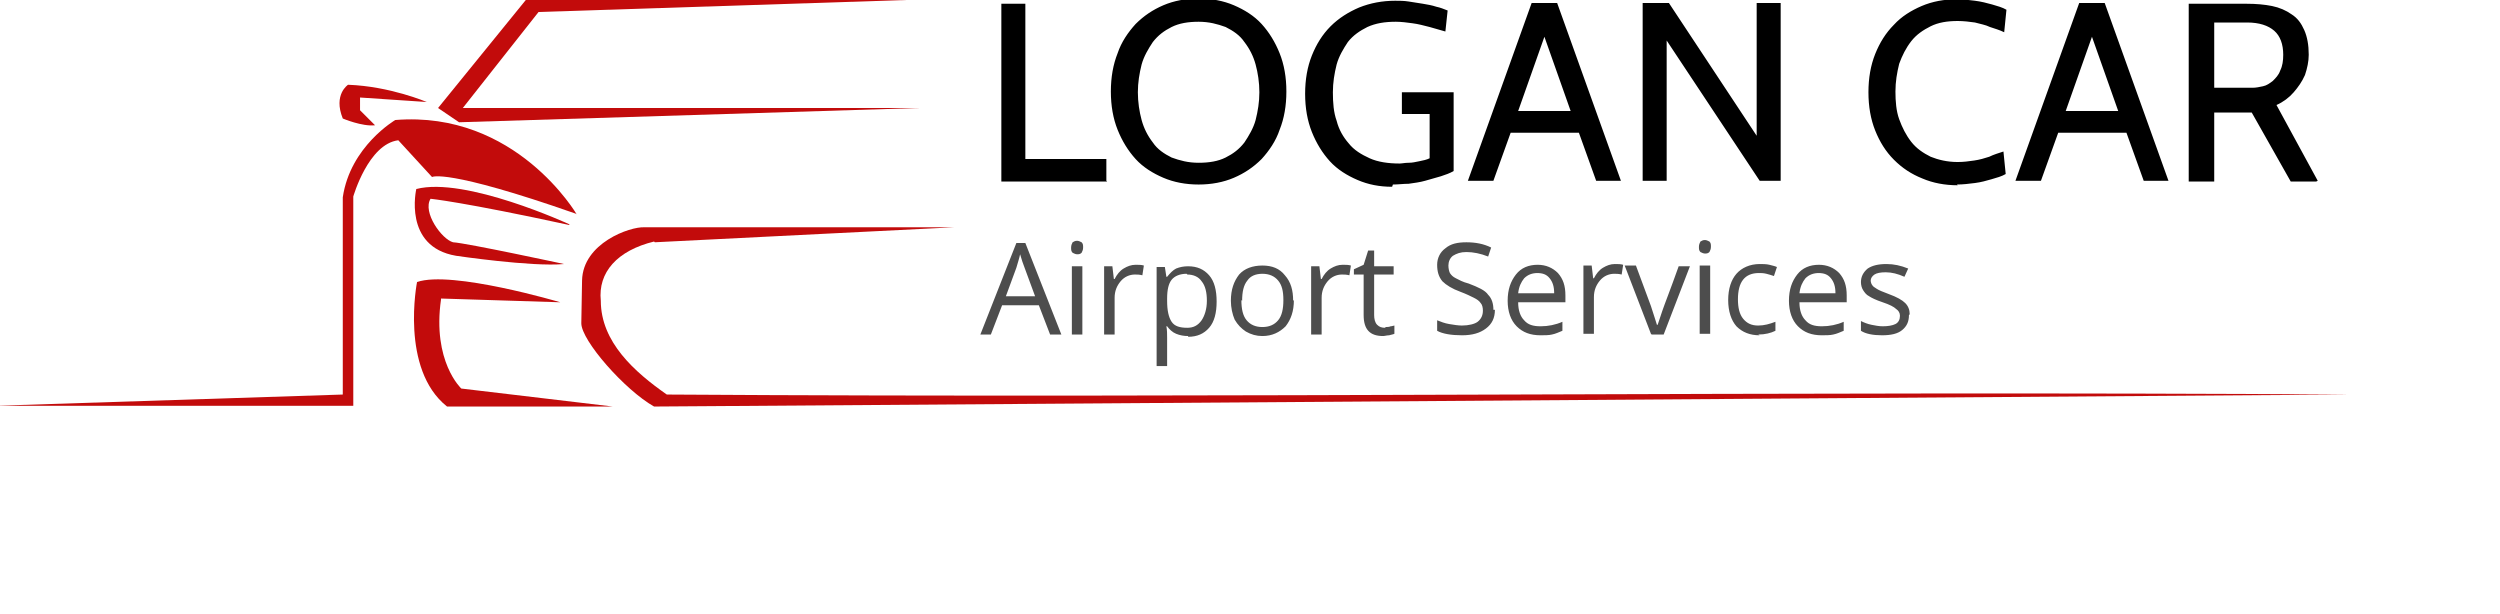<?xml version="1.0" encoding="UTF-8"?>
<!DOCTYPE svg PUBLIC "-//W3C//DTD SVG 1.1//EN" "http://www.w3.org/Graphics/SVG/1.1/DTD/svg11.dtd">
<!-- Creator: CorelDRAW X5 -->
<svg xmlns="http://www.w3.org/2000/svg" xml:space="preserve" width="3.333in" height="0.819in" style="shape-rendering:geometricPrecision; text-rendering:geometricPrecision; image-rendering:optimizeQuality; fill-rule:evenodd; clip-rule:evenodd"
viewBox="0 0 3333 819"
 xmlns:xlink="http://www.w3.org/1999/xlink">
 <defs>
  <style type="text/css">
   <![CDATA[
    .fil0 {fill:none}
    .fil1 {fill:#C20B0B}
    .fil2 {fill:black;fill-rule:nonzero}
    .fil3 {fill:#4D4D4D;fill-rule:nonzero}
   ]]>
  </style>
 </defs>
 <g id="Layer_x0020_1">
  <rect class="fil0" width="3333" height="819"/>
  <g id="_234889544">
   <polygon class="fil1" points="1225,144 617,144 718,16 1208,0 701,0 584,144 612,163 "/>
   <path class="fil1" d="M769 286c0,0 -81,-139 -242,-126 0,0 -60,35 -70,103l0 263 -463 15 477 0 0 -279c0,0 20,-70 60,-75l45 49c0,0 18,-12 192,49z"/>
   <path class="fil1" d="M759 299c0,0 -139,-64 -204,-47 0,0 -18,77 53,89 0,0 101,15 144,11 0,0 -130,-28 -148,-29 -15,-4 -41,-40 -30,-58 0,0 42,4 185,35z"/>
   <path class="fil1" d="M588 398l159 5c0,0 -145,-43 -191,-27 0,0 -23,116 40,166l221 0 -202 -24c0,0 -39,-36 -27,-119z"/>
   <path class="fil1" d="M873 323l399 -20 -413 0c-19,-1 -82,21 -83,71l-1 57c0,23 58,89 97,111l2261 -16c-748,-5 -1496,5 -2244,0 -43,-30 -88,-70 -88,-125 -4,-38 22,-67 71,-79z"/>
   <path class="fil1" d="M500 167l-20 -20 0 -17 89 6c0,0 -49,-21 -105,-23 0,0 -20,13 -7,45 0,0 26,11 43,9z"/>
   <path class="fil2" d="M1475 241l0 -29 -108 0 0 -207 -32 0 0 237 141 0zm123 5c17,0 33,-3 47,-9 14,-6 26,-14 37,-25 10,-11 19,-24 24,-39 6,-15 9,-32 9,-51 0,-19 -3,-36 -9,-51 -6,-15 -14,-28 -24,-39 -10,-11 -23,-19 -37,-25 -14,-6 -30,-9 -47,-9 -17,0 -33,3 -47,9 -14,6 -26,14 -37,25 -10,11 -19,24 -24,39 -6,15 -9,32 -9,51 0,19 3,36 9,51 6,15 14,28 24,39 10,11 23,19 37,25 14,6 30,9 47,9zm0 -217c14,0 25,3 36,7 10,5 19,11 25,20 7,9 12,19 15,30 3,11 5,24 5,37 0,13 -2,25 -5,37 -3,11 -9,21 -15,30 -7,9 -15,15 -25,20 -10,5 -22,7 -36,7 -14,0 -25,-3 -36,-7 -10,-5 -19,-11 -25,-20 -7,-9 -12,-19 -15,-30 -3,-11 -5,-24 -5,-37 0,-13 2,-25 5,-37 3,-11 9,-21 15,-30 7,-9 15,-15 25,-20 10,-5 22,-7 36,-7zm259 217c7,0 14,-1 21,-1 7,-1 15,-2 22,-4 7,-2 14,-4 21,-6 6,-2 12,-4 17,-7l0 -105 -69 0 0 29 37 0 0 59c-4,2 -9,3 -14,4 -5,1 -9,2 -14,2 -5,0 -9,1 -12,1 -15,0 -29,-2 -40,-7 -11,-5 -21,-11 -28,-20 -7,-8 -13,-18 -16,-30 -4,-11 -5,-24 -5,-38 0,-13 2,-25 5,-37 3,-11 9,-21 15,-30 7,-9 16,-15 26,-20 11,-5 23,-7 38,-7 7,0 15,1 22,2 8,1 15,3 23,5 7,2 14,4 21,6l3 -28c-5,-2 -10,-4 -15,-5 -6,-2 -12,-3 -18,-4 -6,-1 -13,-2 -19,-3 -6,-1 -13,-1 -18,-1 -17,0 -33,3 -48,9 -14,6 -27,14 -38,25 -11,11 -19,24 -25,39 -6,15 -9,32 -9,51 0,19 3,36 9,51 6,15 14,28 24,39 10,11 23,19 37,25 14,6 29,9 46,9l0 0zm304 -5l-85 -237 -34 0 -85 237 34 0 23 -64 91 0 23 64 34 0zm-67 -93l-70 0 35 -99 35 99zm280 93l0 -237 -32 0 0 177 -117 -177 -35 0 0 237 32 0 0 -187 124 187 27 0zm235 5c8,0 16,-1 24,-2 8,-1 15,-3 22,-5 7,-2 14,-4 19,-7l-3 -30c-6,2 -13,4 -19,7 -6,2 -13,4 -20,5 -7,1 -14,2 -22,2 -14,0 -26,-3 -36,-7 -10,-5 -19,-11 -26,-20 -7,-9 -12,-19 -16,-30 -4,-11 -5,-24 -5,-37 0,-13 2,-25 5,-37 4,-11 9,-21 16,-30 7,-9 16,-15 26,-20 10,-5 22,-7 36,-7 8,0 16,1 23,2 7,2 14,3 20,6 6,2 13,4 19,7l3 -30c-5,-3 -12,-5 -19,-7 -7,-2 -15,-4 -23,-5 -8,-1 -16,-2 -24,-2 -17,0 -33,3 -47,9 -14,6 -27,14 -37,25 -11,11 -19,24 -25,39 -6,15 -9,32 -9,51 0,19 3,36 9,51 6,15 14,28 25,39 11,11 23,19 38,25 14,6 30,9 47,9zm282 -5l-85 -237 -34 0 -85 237 34 0 23 -64 91 0 23 64 34 0zm-67 -93l-70 0 35 -99 35 99zm266 93l-55 -101c9,-4 17,-10 23,-17 6,-7 11,-14 15,-23 3,-9 5,-18 5,-27 0,-13 -2,-24 -6,-33 -4,-9 -9,-16 -17,-21 -7,-5 -16,-9 -26,-11 -10,-2 -21,-3 -34,-3l-77 0 0 237 34 0 0 -92 50 0 52 92 34 0zm-94 -211c16,0 28,4 36,11 8,7 12,18 12,32 0,8 -1,15 -4,21 -2,6 -6,10 -10,14 -4,3 -8,6 -13,7 -5,1 -9,2 -14,2l-51 0 0 -87 43 0z"/>
   <path class="fil3" d="M1400 446l-15 -39 -49 0 -15 39 -14 0 48 -122 12 0 48 122 -15 0zm-20 -51l-14 -38c-2,-5 -4,-11 -6,-18 -1,5 -3,11 -5,18l-14 38 39 0zm63 51l-14 0 0 -91 14 0 0 91zm-15 -116c0,-3 1,-5 2,-7 2,-1 3,-2 6,-2 2,0 4,1 6,2 2,2 2,4 2,7 0,3 -1,5 -2,7 -2,2 -4,2 -6,2 -2,0 -4,-1 -6,-2 -2,-2 -2,-4 -2,-7zm86 23c4,0 8,0 11,1l-2 13c-4,-1 -7,-1 -10,-1 -7,0 -14,3 -19,9 -5,6 -8,13 -8,22l0 49 -14 0 0 -91 11 0 2 17 1 0c3,-6 7,-11 12,-14 5,-3 10,-5 16,-5zm70 95c-6,0 -11,-1 -16,-3 -5,-2 -9,-6 -12,-10l-1 0c1,5 1,10 1,15l0 38 -14 0 0 -132 11 0 2 13 1 0c4,-5 8,-9 12,-11 5,-2 10,-3 16,-3 12,0 21,4 28,12 7,8 10,20 10,35 0,15 -3,27 -10,35 -7,8 -16,12 -28,12zm-2 -83c-9,0 -16,3 -20,8 -4,5 -6,13 -6,25l0 3c0,13 2,22 6,28 4,6 11,8 21,8 8,0 14,-3 19,-10 4,-6 7,-15 7,-26 0,-11 -2,-20 -7,-26 -4,-6 -11,-9 -19,-9zm143 35c0,15 -4,26 -11,35 -8,8 -18,13 -31,13 -8,0 -15,-2 -22,-6 -6,-4 -11,-9 -15,-16 -3,-7 -5,-16 -5,-25 0,-15 4,-26 11,-35 7,-8 18,-12 31,-12 13,0 23,4 30,13 8,9 11,20 11,34zm-70 0c0,12 2,21 7,27 5,6 12,9 21,9 9,0 16,-3 21,-9 5,-6 7,-15 7,-27 0,-12 -2,-20 -7,-26 -5,-6 -12,-9 -21,-9 -9,0 -16,3 -20,9 -5,6 -7,15 -7,27zm135 -47c4,0 8,0 11,1l-2 13c-4,-1 -7,-1 -10,-1 -7,0 -14,3 -19,9 -5,6 -8,13 -8,22l0 49 -14 0 0 -91 11 0 2 17 1 0c3,-6 7,-11 12,-14 5,-3 10,-5 16,-5zm57 83c2,0 5,0 7,-1 2,0 4,-1 5,-1l0 11c-2,1 -4,1 -7,2 -3,0 -6,1 -8,1 -18,0 -26,-9 -26,-28l0 -54 -13 0 0 -7 13 -6 6 -19 8 0 0 21 26 0 0 11 -26 0 0 54c0,5 1,10 4,13 3,3 6,4 11,4zm146 -23c0,11 -4,19 -12,25 -8,6 -18,9 -32,9 -14,0 -26,-2 -33,-6l0 -14c5,2 10,4 16,5 6,1 12,2 17,2 9,0 17,-2 21,-5 5,-4 7,-9 7,-15 0,-4 -1,-8 -3,-10 -2,-3 -5,-5 -9,-7 -4,-2 -10,-5 -18,-8 -11,-4 -19,-9 -24,-14 -5,-6 -7,-13 -7,-22 0,-9 4,-17 11,-22 7,-6 16,-8 28,-8 12,0 23,2 33,7l-4 12c-10,-4 -20,-6 -29,-6 -8,0 -13,2 -18,5 -4,3 -6,8 -6,13 0,4 1,8 2,10 2,3 4,5 8,7 4,2 9,5 17,7 13,5 22,9 26,15 5,5 7,12 7,20zm61 34c-14,0 -24,-4 -32,-12 -8,-8 -12,-20 -12,-34 0,-15 4,-26 11,-35 7,-9 17,-13 29,-13 11,0 20,4 27,11 7,8 10,17 10,30l0 9 -63 0c0,11 3,19 8,24 5,6 12,8 22,8 10,0 20,-2 29,-6l0 12c-5,2 -9,4 -14,5 -4,1 -10,1 -16,1zm-4 -83c-7,0 -13,2 -18,7 -4,5 -7,11 -8,20l48 0c0,-9 -2,-15 -6,-20 -4,-5 -9,-7 -17,-7zm103 -12c4,0 8,0 11,1l-2 13c-4,-1 -7,-1 -10,-1 -7,0 -14,3 -19,9 -5,6 -8,13 -8,22l0 49 -14 0 0 -91 11 0 2 17 1 0c3,-6 7,-11 12,-14 5,-3 10,-5 16,-5zm48 93l-35 -91 15 0 20 54c4,13 7,21 8,25l1 0c1,-3 3,-9 6,-18 3,-9 11,-29 22,-60l15 0 -35 91 -16 0zm79 0l-14 0 0 -91 14 0 0 91zm-15 -116c0,-3 1,-5 2,-7 2,-1 3,-2 6,-2 2,0 4,1 6,2 2,2 2,4 2,7 0,3 -1,5 -2,7 -2,2 -4,2 -6,2 -2,0 -4,-1 -6,-2 -2,-2 -2,-4 -2,-7zm81 118c-13,0 -23,-4 -31,-12 -7,-8 -11,-20 -11,-35 0,-15 4,-27 11,-35 7,-8 18,-13 31,-13 4,0 9,0 13,1 4,1 8,2 10,3l-4 12c-3,-1 -6,-2 -10,-3 -4,-1 -7,-1 -10,-1 -19,0 -28,12 -28,35 0,11 2,20 7,26 5,6 11,9 20,9 8,0 15,-2 23,-5l0 12c-6,3 -14,5 -23,5zm83 0c-14,0 -24,-4 -32,-12 -8,-8 -12,-20 -12,-34 0,-15 4,-26 11,-35 7,-9 17,-13 29,-13 11,0 20,4 27,11 7,8 10,17 10,30l0 9 -63 0c0,11 3,19 8,24 5,6 12,8 22,8 10,0 20,-2 29,-6l0 12c-5,2 -9,4 -14,5 -4,1 -10,1 -16,1zm-4 -83c-7,0 -13,2 -18,7 -4,5 -7,11 -8,20l48 0c0,-9 -2,-15 -6,-20 -4,-5 -9,-7 -17,-7zm120 56c0,9 -3,15 -9,20 -6,5 -15,7 -27,7 -12,0 -22,-2 -28,-6l0 -13c4,2 9,4 14,5 5,1 10,2 15,2 7,0 13,-1 17,-3 4,-2 6,-6 6,-11 0,-4 -2,-7 -5,-9 -3,-3 -9,-6 -18,-9 -9,-3 -15,-6 -18,-8 -4,-2 -6,-5 -8,-8 -2,-3 -3,-7 -3,-11 0,-7 3,-13 9,-18 6,-4 14,-6 25,-6 10,0 19,2 29,6l-5 11c-9,-4 -17,-6 -25,-6 -7,0 -12,1 -15,3 -3,2 -5,5 -5,8 0,2 1,5 2,6 1,2 3,3 6,5 3,2 8,4 16,7 11,4 18,8 22,12 4,4 6,9 6,15z"/>
  </g>
 </g>
</svg>
